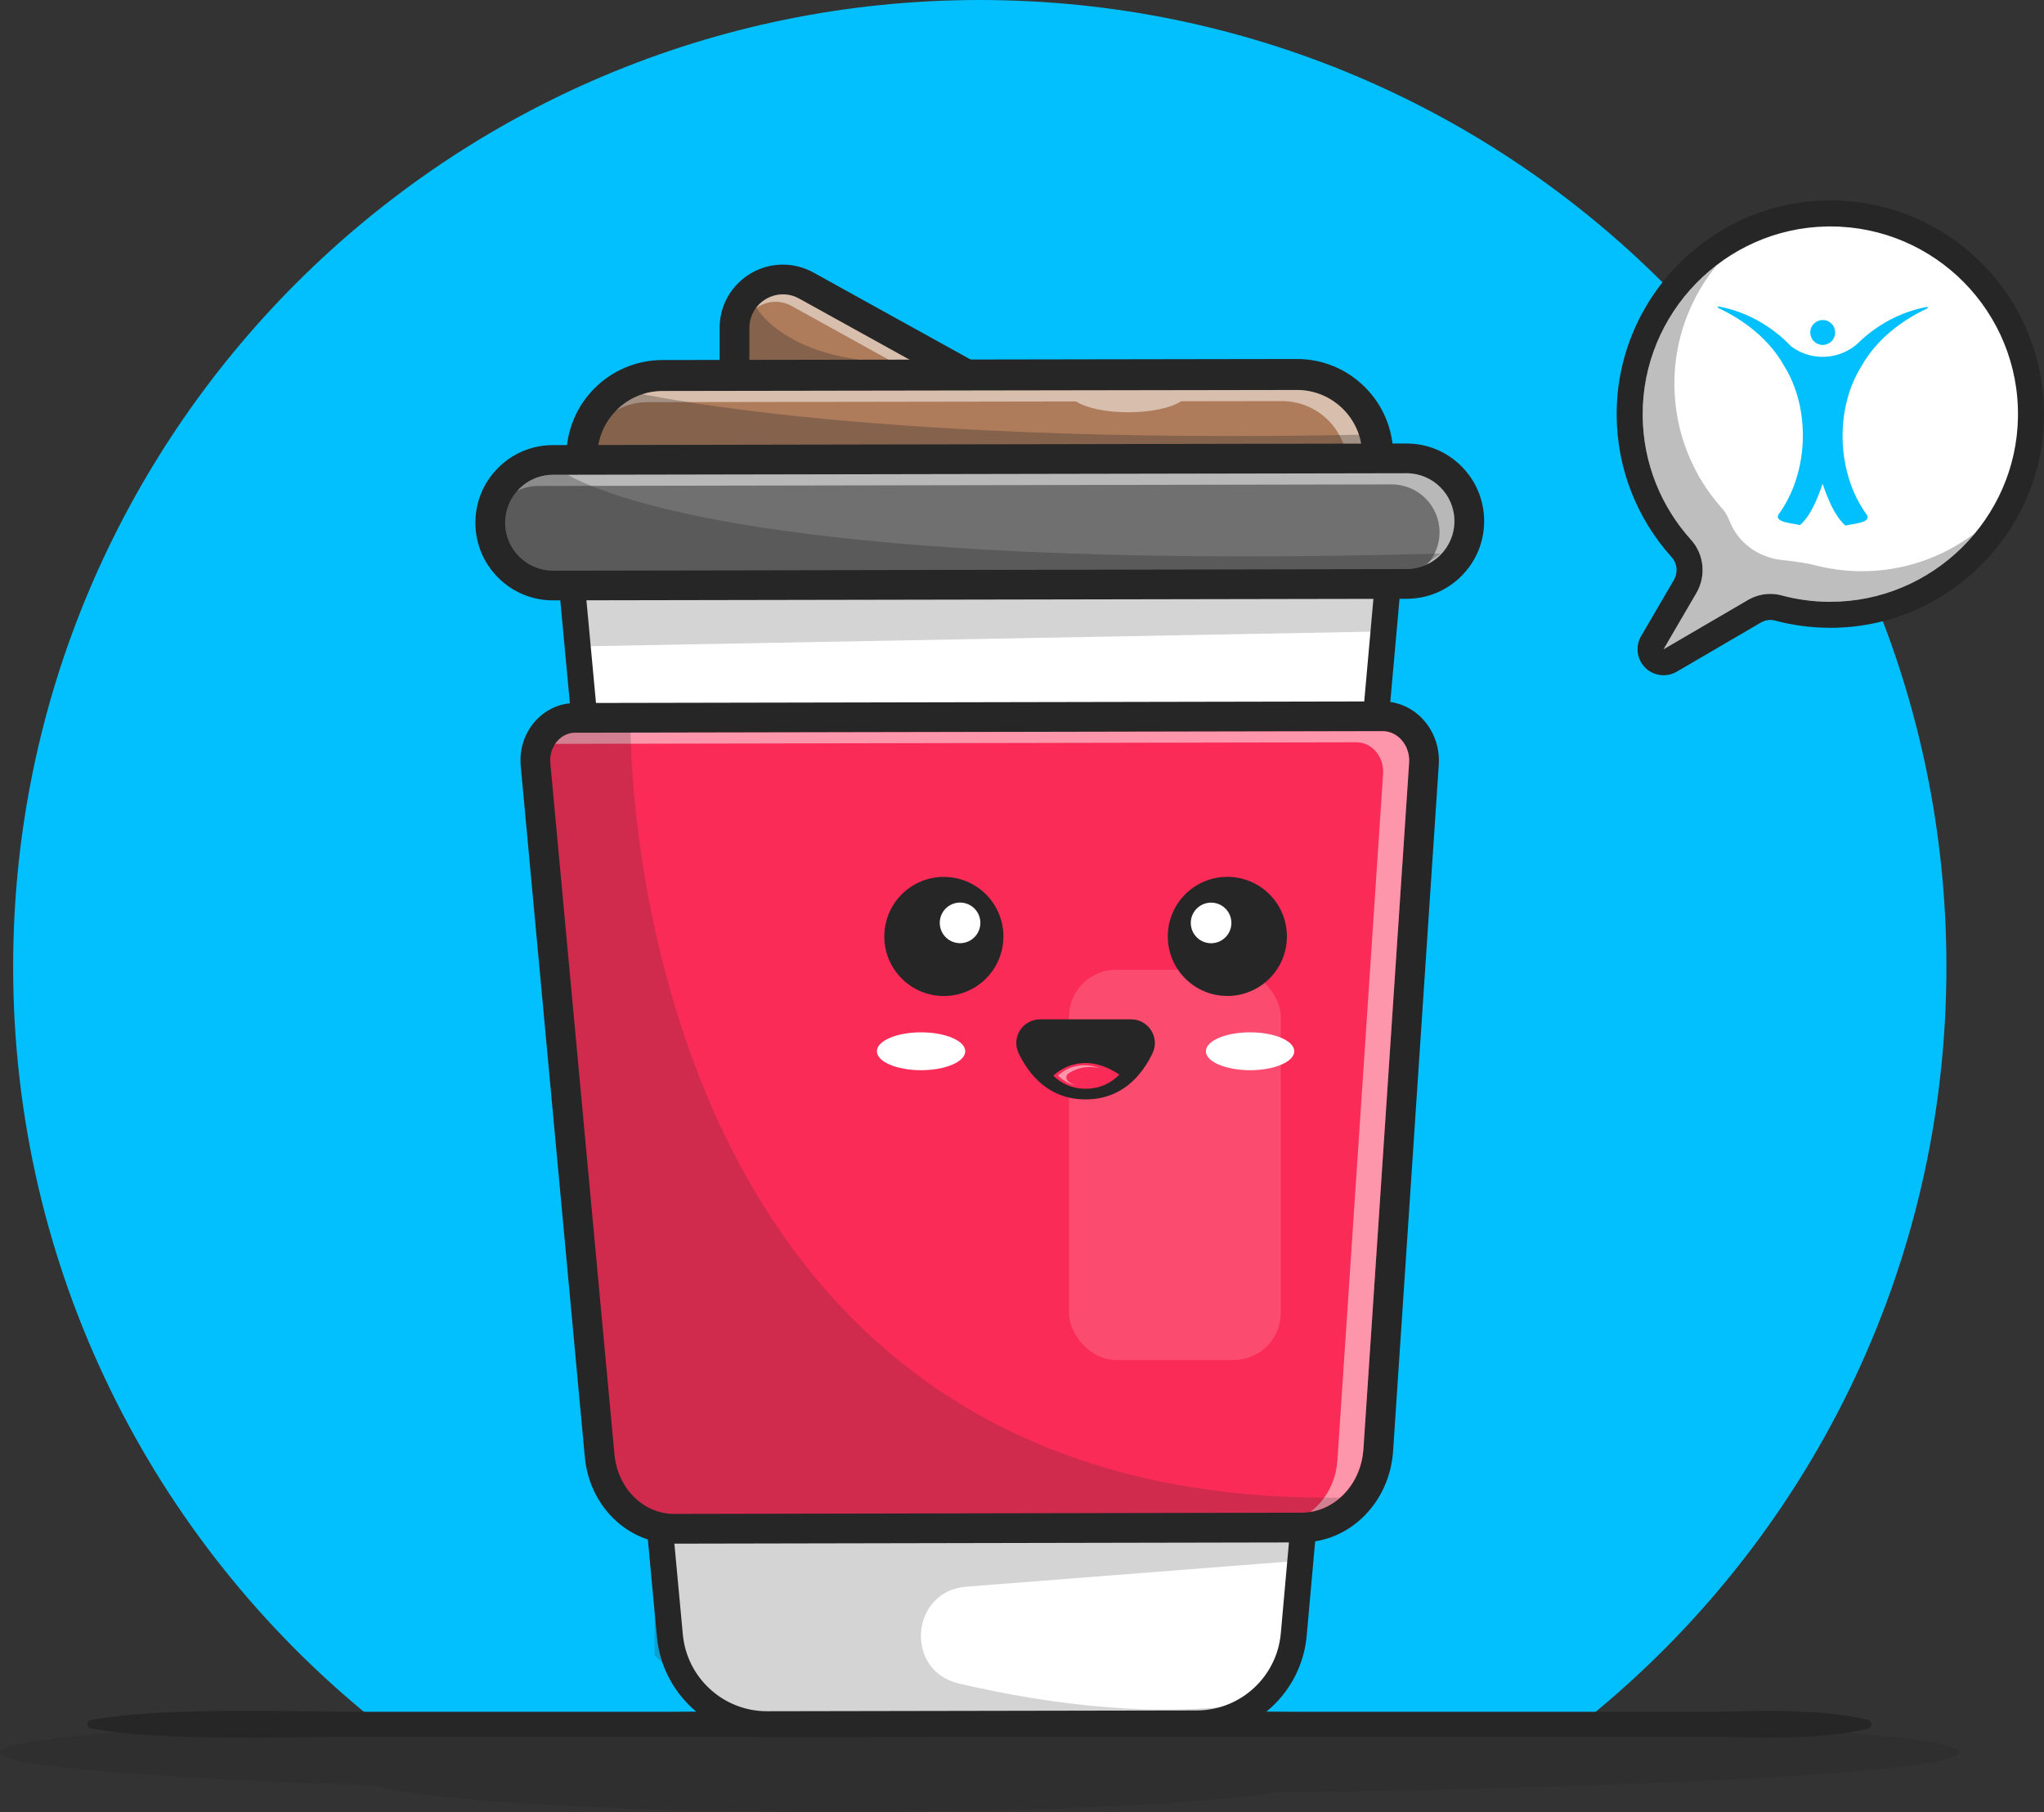 <?xml version="1.0" encoding="UTF-8"?>
<svg id="Layer_1" data-name="Layer 1" xmlns="http://www.w3.org/2000/svg" viewBox="0 0 2871.17 2545">
  <rect x="0" y="0" width="2871.17" height="2545" fill="#333333" stroke="none"/>
  <defs>
    <style>
      .cls-1 {
        fill: #fa2b56;
      }

      .cls-2 {
        fill: #ae7c5b;
      }

      .cls-3 {
        opacity: .3;
      }

      .cls-4 {
        fill: #fff;
      }

      .cls-5 {
        fill: #262626;
      }

      .cls-6 {
        fill: #02bffd;
      }

      .cls-7 {
        opacity: .15;
      }

      .cls-8 {
        opacity: .2;
      }

      .cls-9 {
        opacity: .5;
      }

      .cls-10 {
        fill: #707070;
      }

      .cls-11 {
        opacity: .7;
      }
    </style>
  </defs>
  <path class="cls-6" d="M2230.26,2413.41c307.32-248.93,503.84-629.28,503.84-1055.59C2734.1,607.92,2126.18,0,1376.28,0S18.46,607.92,18.46,1357.82c0,426.31,196.52,806.65,503.84,1055.59,239.4-7.18,534.58-11.42,853.98-11.42s614.57,4.24,853.97,11.42Z"/>
  <g class="cls-3">
    <path class="cls-5" d="M2751.82,2461.29c0-32.75-616.02-59.3-1375.91-59.3S0,2428.54,0,2461.29c0,18.93,205.85,35.79,526.35,46.65,69.16,21.23,337.3,37.06,657.53,37.06,268.17,0,499.8-11.1,608.65-27.17,556.22-7.61,959.3-30.04,959.3-56.53Z"/>
  </g>
  <path class="cls-5" d="M127.36,2415.91s9.75-1.99,28.04-4.32c18.29-2.34,45.11-5.02,79.25-6.57,34.14-1.4,75.6-2.27,123.15-2.16,47.55.15,101.2,1.33,159.73,1.38,234.1,0,546.24,0,858.38,0h858.38c58.53,0,112.17-.01,159.73-.02,23.78-.08,46.03-.69,66.6-1.06,20.58-.38,39.47-.29,56.54.25,17.07.55,32.31,1.32,45.57,2.56,13.26,1.2,24.54,2.7,33.68,4.16,18.29,2.94,28.04,5.77,28.04,5.77,3.22.94,5.07,4.31,4.14,7.53-.6,2.06-2.23,3.57-4.14,4.14,0,0-9.75,2.83-28.04,5.77-9.14,1.46-20.42,2.96-33.68,4.16-13.26,1.24-28.5,2.01-45.57,2.56-17.07.54-35.97.63-56.54.25-20.58-.37-42.83-.98-66.6-1.06-47.55,0-101.2-.01-159.73-.02h-858.38c-312.14,0-624.27,0-858.38,0-58.53.05-112.17,1.23-159.73,1.38-47.55.11-89.01-.77-123.15-2.16-34.14-1.55-60.96-4.23-79.25-6.57-18.29-2.33-28.04-4.32-28.04-4.32-3.22-.66-5.3-3.8-4.64-7.02.49-2.41,2.38-4.18,4.64-4.64Z"/>
  <g>
    <g>
      <path class="cls-2" d="M1052.64,563.39c-11.53,0-20.88-9.35-20.88-20.88v-81.89c0-37.53,30.53-68.06,68.05-68.06,11.37,0,22.74,2.96,32.87,8.57l222.4,123.11c8.33,4.61,12.49,14.27,10.1,23.49-2.38,9.22-10.7,15.66-20.22,15.66h-292.32Z"/>
      <path class="cls-5" d="M1099.8,413.44c7.58,0,15.37,1.87,22.76,5.96l222.4,123.11h-292.32v-81.89c0-27.44,22.52-47.18,47.17-47.18h0ZM1099.8,371.67c-23.07,0-45,8.86-61.75,24.94-17.53,16.83-27.18,39.56-27.18,64v81.89c0,23.06,18.7,41.76,41.76,41.76h292.32c19.04,0,35.67-12.88,40.43-31.32,4.76-18.44-3.55-37.76-20.21-46.98l-222.4-123.11c-13.22-7.32-28.08-11.19-42.99-11.19h0Z"/>
    </g>
    <g class="cls-9">
      <path class="cls-4" d="M1112.12,429.84l203.54,112.67h29.3l-222.4-123.11c-22.14-12.26-47.76-4.53-60.99,13.64,13.98-10.16,33.32-12.74,50.55-3.2Z"/>
    </g>
    <g>
      <path class="cls-2" d="M930.84,754.43c-62.45,0-113.37-50.81-113.5-113.26-.06-30.33,11.69-58.87,33.09-80.35,21.41-21.49,49.9-33.35,80.23-33.4l891.07-1.44c62.45,0,113.37,50.81,113.5,113.26.06,30.33-11.69,58.87-33.09,80.35-21.41,21.49-49.9,33.35-80.23,33.4l-891.07,1.44Z"/>
      <path class="cls-5" d="M1821.73,547.73c50.59,0,91.64,40.95,91.75,91.55.11,50.69-40.91,91.86-91.6,91.95l-890.88,1.44h-.15c-50.59,0-91.64-40.95-91.75-91.55-.11-50.69,40.91-91.86,91.6-91.95l890.88-1.44h.15ZM1821.73,504.22h-.18s-890.93,1.45-890.93,1.45c-18.25.03-35.96,3.64-52.66,10.74-16.1,6.84-30.55,16.62-42.94,29.06-12.39,12.43-22.11,26.92-28.89,43.05-7.03,16.72-10.58,34.45-10.54,52.7.08,36.08,14.18,69.98,39.72,95.46,25.53,25.48,59.46,39.51,95.53,39.51h.18s890.93-1.45,890.93-1.45c18.25-.03,35.96-3.64,52.66-10.74,16.1-6.84,30.55-16.62,42.94-29.06,12.39-12.43,22.11-26.92,28.89-43.05,7.03-16.72,10.58-34.46,10.54-52.7-.08-36.08-14.18-69.98-39.72-95.46-25.53-25.48-59.46-39.51-95.52-39.51h0Z"/>
    </g>
    <g class="cls-9">
      <path class="cls-4" d="M1821.57,547.73l-153.31.25-166.39.27-571.18.93c-25.29.04-48.16,10.31-64.73,26.89,13.02-7.13,27.96-11.2,43.85-11.23l601.6-.98c14.07,9.04,41.77,15.19,73.67,15.19s60.06-6.26,74.01-15.43l141.6-.23c50.65-.08,91.79,40.9,91.9,91.55h0c.05,25.4-10.22,48.41-26.87,65.06,28.51-15.61,47.82-45.92,47.75-80.72h0c-.11-50.65-41.25-91.64-91.9-91.55Z"/>
    </g>
    <g>
      <path class="cls-4" d="M1077.54,2421.75c-34.24,0-67.04-12.7-92.35-35.76-25.31-23.06-41.01-54.54-44.19-88.64l-151.88-1628.81c-.48-5.11,1.22-10.19,4.67-13.99s8.35-5.97,13.48-5.98c0,0,1137.72-2.1,1137.73-2.1,5.12,0,10.01,2.15,13.47,5.93,3.47,3.79,5.18,8.86,4.73,13.97l-145.87,1629.36c-3.06,34.15-18.67,65.72-43.95,88.88-25.28,23.16-58.09,35.96-92.38,36.02l-603.47,1.11Z"/>
      <path class="cls-5" d="M1945,664.75l-145.87,1629.36c-5.48,61.21-56.71,108.15-118.17,108.26l-603.21,1.11h-.22c-61.36,0-112.65-46.71-118.35-107.83l-151.88-1628.81,1137.7-2.1h0ZM1945,628.21h-.07l-1137.7,2.1c-10.27.02-20.06,4.36-26.97,11.96-6.91,7.6-10.3,17.75-9.35,27.98l151.88,1628.81c3.6,38.64,21.39,74.32,50.07,100.45,28.68,26.13,65.85,40.52,104.65,40.52h.29l603.21-1.11c38.86-.07,76.04-14.57,104.69-40.82,28.65-26.25,46.34-62.02,49.8-100.73l145.87-1629.36c.92-10.23-2.52-20.37-9.45-27.94-6.92-7.56-16.7-11.86-26.94-11.86h0Z"/>
    </g>
    <g>
      <path class="cls-1" d="M946.91,2147.23c-26.46,0-51.74-10.68-71.19-30.06-18.97-18.9-30.83-44.62-33.41-72.42l-90.06-970.95c-1.62-17.51,4.03-34.8,15.52-47.42,10.6-11.66,24.85-18.09,40.13-18.12,0,0,1134.07-2.21,1134.09-2.21,15.63,0,30.3,6.48,41.31,18.26,11.94,12.76,18.1,30.41,16.91,48.42l-64.19,964.05c-1.95,29.25-13.82,56.45-33.44,76.6-20.11,20.66-46.47,32.07-74.21,32.12l-881.45,1.74Z"/>
      <path class="cls-5" d="M1941.98,1026.93c21.78,0,38.98,20.42,37.38,44.4l-64.19,964.05c-3.35,50.25-41.21,89.15-86.85,89.24l-881.25,1.74h-.15c-43.2,0-79.41-36.08-83.81-83.52l-90.06-970.95c-2.12-22.84,14.09-42.7,34.89-42.74l1133.98-2.21h.07ZM1941.98,985.17h-.15l-1133.98,2.21c-20.91.04-41.15,9.13-55.53,24.95-15.42,16.95-23.03,40.06-20.86,63.4l90.06,970.95c3.03,32.65,17.04,62.94,39.46,85.28,23.39,23.31,53.91,36.15,85.93,36.15h.24l881.25-1.74c33.41-.07,65.07-13.72,89.13-38.44,23.07-23.7,37.03-55.59,39.31-89.78l64.19-964.05c1.58-23.75-6.62-47.1-22.49-64.07-15-16.04-35.09-24.87-56.56-24.87h0Z"/>
    </g>
    <g class="cls-7">
      <rect class="cls-4" x="1501.56" y="1362.06" width="297.54" height="548.11" rx="66.06" ry="66.06"/>
    </g>
    <g class="cls-9">
      <path class="cls-4" d="M1941.91,1026.93l-1133.98,2.21c-11.6.02-21.76,6.22-28.12,15.64l1125.56-2.2c21.81-.04,39.05,20.4,37.45,44.4l-64.19,964.05c-2.02,30.33-16.67,56.46-37.97,72.48,39.94-6.35,71.47-42.52,74.51-88.14l64.19-964.05c1.6-24.01-15.64-44.45-37.45-44.4Z"/>
    </g>
    <g>
      <path class="cls-10" d="M776.85,822.35c-48.52,0-88.07-39.48-88.16-88-.09-48.61,39.39-88.24,88-88.33l1199.03-2.21c48.52,0,88.07,39.48,88.16,88,.09,48.61-39.39,88.24-88,88.33l-1199.03,2.22Z"/>
      <path class="cls-5" d="M1975.71,664.69c37.1,0,67.21,30.04,67.28,67.16.07,37.16-30,67.34-67.16,67.41l-1198.86,2.21h-.13c-37.1,0-67.21-30.04-67.28-67.16-.07-37.16,30-67.34,67.16-67.41l1198.86-2.21h.13ZM1975.72,622.93v41.76s0-41.76,0-41.76h-.21l-1198.86,2.21c-29.13.05-56.49,11.45-77.05,32.08-20.56,20.63-31.85,48.04-31.8,77.17.05,29.09,11.42,56.43,32.01,76.98,20.59,20.55,47.94,31.86,77.03,31.86h.2l1198.86-2.21c29.13-.05,56.49-11.45,77.05-32.08,20.56-20.63,31.85-48.04,31.8-77.17-.05-29.09-11.42-56.43-32.01-76.98-20.59-20.55-47.94-31.87-77.03-31.87h0Z"/>
    </g>
    <g class="cls-9">
      <path class="cls-4" d="M1975.59,664.69l-1198.86,2.21c-19.82.04-37.56,8.69-49.85,22.35,8.78-4.22,18.58-6.67,28.97-6.69l1198.86-2.21c37.16-.07,67.34,30,67.41,67.16.03,17.34-6.56,33.11-17.31,45.06,22.61-10.88,38.24-33.95,38.19-60.72-.07-37.16-30.25-67.23-67.41-67.16Z"/>
    </g>
    <g>
      <g>
        <circle class="cls-5" cx="1325.76" cy="1315.21" r="83.65" transform="translate(-184.82 2413.18) rotate(-80.78)"/>
        <circle class="cls-4" cx="1348.58" cy="1296.2" r="28.52" transform="translate(-393.38 614.75) rotate(-22.5)"/>
        <circle class="cls-5" cx="1724.05" cy="1315.21" r="83.65"/>
        <circle class="cls-4" cx="1701.24" cy="1296.2" r="28.52" transform="translate(-252.29 425.54) rotate(-13.28)"/>
      </g>
      <path class="cls-5" d="M1524.91,1431.66h-63.82c-24.42,0-40.83,25.46-30.29,47.48,14.71,30.71,42.65,64.99,94.1,64.99s79.39-34.28,94.1-64.99c10.55-22.02-5.87-47.48-30.29-47.48h-63.82Z"/>
      <g>
        <ellipse class="cls-4" cx="1293.83" cy="1476.53" rx="62.06" ry="26.6"/>
        <ellipse class="cls-4" cx="1755.98" cy="1476.53" rx="62.06" ry="26.6"/>
      </g>
      <path class="cls-1" d="M1479.59,1510.77c10.78,10.59,25.55,18.39,45.67,18.39s36.2-8.52,47.09-19.83c-48.96-32.76-83.17-7.4-92.76,1.44Z"/>
      <g class="cls-9">
        <path class="cls-4" d="M1501.1,1507.5c9.19-5.92,24.58-12.15,44.61-6.81-31.29-12.38-52.86,3.75-59.6,9.96,6.19,6.08,13.99,11.03,23.77,13.46-3.25-1.38-6.25-3.07-9-4.97-4.11-2.85-3.99-8.92.22-11.63Z"/>
      </g>
    </g>
    <g>
      <g>
        <path class="cls-4" d="M2336.81,930.14c-4.73,0-9.4-1.83-12.93-5.35-5.87-5.87-7.04-14.96-2.86-22.13l46.02-78.83c10.1-17.29,7.96-38.79-5.31-53.49-46.26-51.24-72.03-117.46-72.56-186.47-1.2-153.67,122.75-281.09,276.31-284.05,1.86-.04,3.7-.05,5.55-.05,38.44,0,75.7,7.61,110.77,22.61,33.86,14.48,64.18,35.19,90.12,61.55,53.4,54.25,82.15,126.09,80.94,202.28-2.42,152.9-128.87,277.3-281.85,277.3,0,0,0,0,0,0-.81,0-1.62,0-2.43-.01-23.94-.21-47.72-3.44-70.7-9.6-3.63-.97-7.38-1.47-11.15-1.47-7.77,0-15.47,2.09-22.25,6.05l-118.47,69.17c-2.87,1.68-6.05,2.49-9.21,2.49Z"/>
        <path class="cls-5" d="M2571.04,318.05c147,0,265.9,120.34,263.56,267.87-2.27,143.27-120.57,259.32-263.59,259.32-.75,0-1.51,0-2.27,0-22.85-.2-45.01-3.31-66.11-8.98-5.23-1.4-10.57-2.09-15.89-2.09-10.96,0-21.83,2.92-31.46,8.54l-118.47,69.17,46.02-78.83c14-23.97,11.08-54.34-7.52-74.94-41.73-46.23-67.33-107.3-67.86-174.37-1.12-143.61,114.8-262.87,258.39-265.64,1.74-.03,3.47-.05,5.2-.05h0ZM2571.04,281.5c-1.95,0-3.94.02-5.9.06-163.51,3.15-295.5,138.83-294.23,302.46.57,73.48,28.01,144,77.27,198.57,7.92,8.77,9.16,21.64,3.09,32.04l-46.02,78.83c-8.37,14.34-6.02,32.52,5.72,44.26,7.04,7.04,16.4,10.7,25.85,10.7,6.31,0,12.67-1.63,18.41-4.99l118.47-69.17c3.99-2.33,8.5-3.56,13.04-3.56,2.17,0,4.33.28,6.41.84,24.47,6.57,49.79,10.01,75.27,10.23.86,0,1.73.01,2.58.01,39.85,0,78.66-7.81,115.35-23.22,35.39-14.86,67.3-36.12,94.84-63.2,27.56-27.09,49.36-58.64,64.82-93.78,16.04-36.46,24.49-75.19,25.12-115.09.65-40.99-6.83-80.84-22.22-118.46-14.84-36.27-36.37-68.88-63.97-96.93-27.62-28.06-59.9-50.11-95.96-65.53-37.35-15.98-77.03-24.08-117.95-24.08h0Z"/>
      </g>
      <g class="cls-3">
        <path class="cls-5" d="M2375.06,757.83c-41.59-46.2-67.09-107.16-67.61-174.09-.67-85.93,40.59-163.11,104.58-211.87-37.88,46.12-60.54,105.09-60.04,168.91.52,67.07,26.12,128.13,67.86,174.37,3.99,4.42,7.14,10.25,9.65,16.69,11.88,30.58,40.69,51.23,73.31,54.68,19.54,2.07,37.55,4.95,44.36,6.78,21.11,5.67,43.26,8.78,66.11,8.98,60.44.52,116.53-19.76,161.49-54.04-49,59.68-123.46,97.71-206.03,97-22.55-.19-44.42-3.23-65.28-8.76-16.3-4.32-33.62-2.27-48.18,6.23l-118.47,69.17,46.02-78.83c14.07-24.09,10.9-54.48-7.77-75.22Z"/>
      </g>
      <g class="cls-11">
        <ellipse class="cls-4" cx="2655.28" cy="527.3" rx="16.27" ry="28.8" transform="translate(92.09 1398.28) rotate(-30)"/>
      </g>
      <g class="cls-11">
        <circle class="cls-4" cx="2643.68" cy="572.18" r="10.62" transform="translate(369.72 2036.95) rotate(-45)"/>
      </g>
    </g>
    <g class="cls-8">
      <polygon class="cls-5" points="1950.49 834.83 1934.83 887.03 812.51 907.92 807.29 819.17 1950.49 834.83"/>
    </g>
    <g class="cls-8">
      <path class="cls-5" d="M1825.21,2192.06l-467.9,36.46c-78.48,6.12-87.27,118.04-10.62,135.98,130.67,30.57,283.85,49.67,426.31,25.93l-80.82,38.2-637.05-10.86-67.75-29.95-67.86-62.64v-193.14l918.73,20.88-13.05,39.15Z"/>
    </g>
    <g class="cls-8">
      <path class="cls-5" d="M885.59,1012.32s-18.57,1111.5,1007.48,1091l-39.15,44.37-934.39-15.66-73.08-62.64-83.52-1017.92,26.1-46.98,96.57,7.83Z"/>
    </g>
    <g class="cls-3">
      <path class="cls-5" d="M1063.08,432.89s52.2,93.96,261,73.08l-18.27,23.49-281.88-10.44,15.66-104.4,23.49,18.27Z"/>
    </g>
    <g class="cls-3">
      <path class="cls-5" d="M875.15,547.73s313.2,78.3,1044.02,62.64l10.44,26.1-1130.15,18.27,75.69-107.01Z"/>
    </g>
    <g class="cls-3">
      <path class="cls-5" d="M797.15,666.87l-20.43.04c-37.16.07-67.23,30.25-67.16,67.41h0c.07,37.16,30.25,67.23,67.41,67.16l1198.86-2.21c8.04-.01,15.71-1.51,22.85-4.11l24.88-17.73c-821.86,23.26-1131.98-58.74-1226.42-110.54Z"/>
    </g>
  </g>
  <g id="Basis">
    <path class="cls-6" d="M2608.6,483.22c-8.37,7.22-18.37,12.59-29.38,15.5-5.73,1.52-11.73,2.36-17.91,2.45,0,0,0,0-.01,0h0s-.01,0-.02,0t0,0c-.34,0-.69,0-1.04,0s-.69,0-1.04,0t0,0s-.01,0-.02,0h0s0,0-.01,0c-6.18-.09-12.19-.93-17.91-2.45-9.28-2.45-17.85-6.66-25.33-12.25-27.04-28.43-62.48-48.71-101.85-56.05-1.25-.23-1.81,1.51-.66,2.05,37.32,17.44,71.85,44.39,92.5,81.09,38.25,61.07,34.68,151.53-7.81,209.2-.03.04-.06.09-.09.14-5.93,11.15,21.91,12.11,29.78,14.51.36.11.76.03,1.04-.23,15.29-13.89,24.17-37.3,31.32-57.41l.35.66c7.15,20.12,16.03,43.55,31.33,57.45.28.26.68.34,1.04.23,7.87-2.4,35.71-3.36,29.78-14.51-.03-.05-.06-.09-.09-.14-42.5-57.68-46.06-148.13-7.81-209.21,20.66-36.69,55.19-63.64,92.5-81.09,1.15-.54.59-2.29-.66-2.05-37.11,6.93-70.73,25.34-97.11,51.23l-.89.87ZM2560.48,561.32s0-.03.01-.04c.02-.07.05-.14.07-.22-.03.08-.05.17-.08.26Z"/>
    <circle class="cls-6" cx="2560.24" cy="466.92" r="17.49" transform="translate(1689.25 2919.31) rotate(-80.78)"/>
  </g>
</svg>